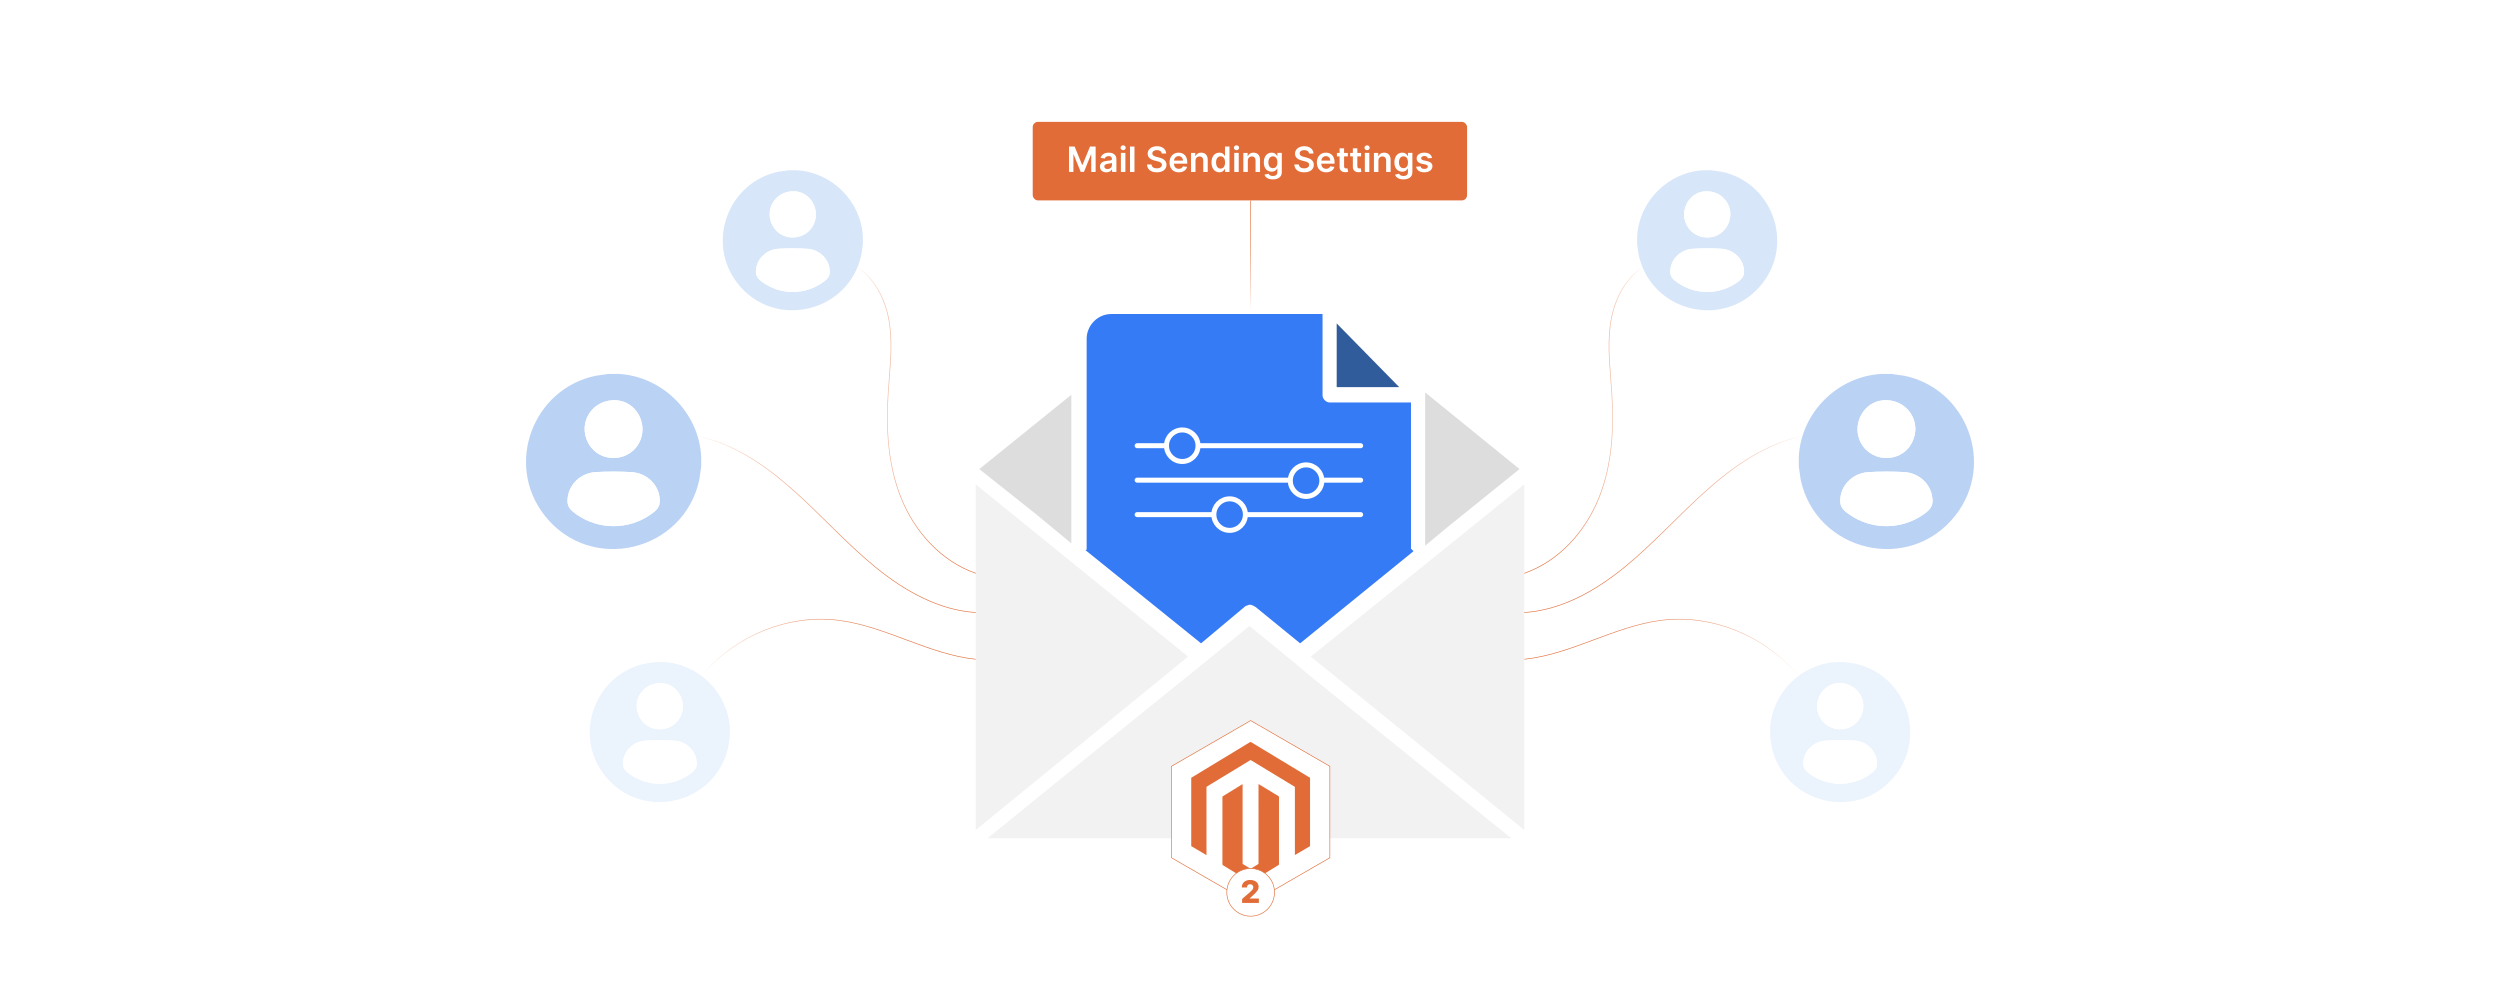 <?xml version="1.0" encoding="UTF-8"?>
<svg id="Layer_1" data-name="Layer 1" xmlns="http://www.w3.org/2000/svg" xmlns:xlink="http://www.w3.org/1999/xlink" viewBox="0 0 1000 400">
  <defs>
    <linearGradient id="linear-gradient" x1="609.648" y1="168.128" x2="657.085" y2="168.128" gradientUnits="userSpaceOnUse">
      <stop offset="0" stop-color="#e16c37"/>
      <stop offset=".153" stop-color="#e16c37" stop-opacity=".984"/>
      <stop offset=".288" stop-color="#e16c37" stop-opacity=".936"/>
      <stop offset=".417" stop-color="#e16c37" stop-opacity=".856"/>
      <stop offset=".542" stop-color="#e16c37" stop-opacity=".742"/>
      <stop offset=".664" stop-color="#e16c37" stop-opacity=".596"/>
      <stop offset=".784" stop-color="#e16c37" stop-opacity=".416"/>
      <stop offset=".9" stop-color="#e16c37" stop-opacity=".207"/>
      <stop offset="1" stop-color="#e16c37" stop-opacity="0"/>
    </linearGradient>
    <linearGradient id="linear-gradient-2" x1="609.682" y1="209.696" x2="721.316" y2="209.696" xlink:href="#linear-gradient"/>
    <linearGradient id="linear-gradient-3" x1="609.739" y1="258.981" x2="719.562" y2="258.981" xlink:href="#linear-gradient"/>
    <linearGradient id="linear-gradient-4" x1="215.678" y1="168.128" x2="263.115" y2="168.128" gradientTransform="translate(606.03) rotate(-180) scale(1 -1)" xlink:href="#linear-gradient"/>
    <linearGradient id="linear-gradient-5" x1="215.712" y1="209.696" x2="327.346" y2="209.696" gradientTransform="translate(606.03) rotate(-180) scale(1 -1)" xlink:href="#linear-gradient"/>
    <linearGradient id="linear-gradient-6" x1="215.769" y1="258.981" x2="325.593" y2="258.981" gradientTransform="translate(606.03) rotate(-180) scale(1 -1)" xlink:href="#linear-gradient"/>
    <linearGradient id="linear-gradient-7" x1="500.278" y1="80.169" x2="500.278" y2="124.112" gradientUnits="userSpaceOnUse">
      <stop offset="0" stop-color="#e16c37"/>
      <stop offset=".153" stop-color="#e16c37" stop-opacity=".984"/>
      <stop offset=".288" stop-color="#e16c37" stop-opacity=".936"/>
      <stop offset=".417" stop-color="#e16c37" stop-opacity=".856"/>
      <stop offset=".542" stop-color="#e16c37" stop-opacity=".742"/>
      <stop offset=".664" stop-color="#e16c37" stop-opacity=".596"/>
      <stop offset=".784" stop-color="#e16c37" stop-opacity=".416"/>
      <stop offset=".9" stop-color="#e16c37" stop-opacity=".207"/>
      <stop offset="1" stop-color="#e16c37" stop-opacity="0"/>
    </linearGradient>
  </defs>
  <rect width="1000" height="400" fill="#fff"/>
  <g>
    <g id="_304_Text_Mail_Office_Pencil" data-name="304, Text, Mail, Office, Pencil">
      <g>
        <polygon points="428.523 217.352 428.523 157.907 391.727 187.628 414.845 206.028 428.523 217.352" fill="#ddd"/>
        <path d="M497.877,242.703s.47-.47.941-.47c.946-.471,1.417-.471,2.363,0,.471,0,.471.47.942.47l17.927,14.628,45.295-36.8h0s0-.471-.475-.471h0s0-.473-.471-.473h0v-.471h0v-58.135h-32.555c-1.412,0-2.828-1.417-2.828-2.831v-32.552h-84.449c-5.662,0-9.907,4.716-9.907,9.907v83.611h0v.471h0s0,.473-.475.473h0l46.237,37.27,17.456-14.628Z" fill="#367bf6"/>
        <polygon points="534.677 129.37 534.677 154.849 559.683 154.849 534.677 129.37" fill="#315c9b"/>
        <polygon points="607.802 187.628 570.06 156.963 570.06 218.293 578.551 211.217 607.802 187.628" fill="#ddd"/>
        <polygon points="390.311 193.761 390.311 331.993 475.23 262.643 390.311 193.761" fill="#f2f2f2"/>
        <polygon points="560.624 233.392 524.299 262.643 561.57 292.835 609.689 331.993 609.689 193.761 560.624 233.392" fill="#f2f2f2"/>
        <polygon points="517.692 265.001 517.692 265.001 499.765 250.378 481.837 265.001 481.837 265.001 442.68 296.609 395.027 335.297 604.503 335.297 523.824 270.192 517.692 265.001" fill="#f2f2f2"/>
      </g>
    </g>
    <g>
      <rect x="413.088" y="48.746" width="173.743" height="31.423" rx="2.096" ry="2.096" fill="#e16c37"/>
      <g>
        <path d="M429.853,58.621l3.016,7.359h.119l3.015-7.359h2.252v10.156h-1.765v-6.978h-.094l-2.807,6.948h-1.319l-2.807-6.963h-.094v6.992h-1.765v-10.156h2.251Z" fill="#fff"/>
        <path d="M439.991,66.64c0-1.716,1.413-2.157,2.891-2.315,1.344-.144,1.884-.169,1.884-.685v-.029c0-.749-.456-1.176-1.289-1.176-.878,0-1.384.446-1.562.967l-1.676-.237c.397-1.389,1.627-2.103,3.228-2.103,1.453,0,3.095.606,3.095,2.619v5.098h-1.726v-1.046h-.059c-.328.64-1.042,1.199-2.237,1.199-1.453,0-2.549-.793-2.549-2.291ZM444.771,66.045v-.897c-.233.189-1.175.308-1.646.372-.804.113-1.404.401-1.404,1.091,0,.659.536,1.002,1.285,1.002,1.081,0,1.765-.72,1.765-1.567Z" fill="#fff"/>
        <path d="M448.221,59.108c0-.541.466-.978,1.042-.978.57,0,1.036.436,1.036.978,0,.535-.466.972-1.036.972-.576,0-1.042-.436-1.042-.972ZM448.36,61.16h1.795v7.617h-1.795v-7.617Z" fill="#fff"/>
        <path d="M453.79,68.778h-1.795v-10.156h1.795v10.156Z" fill="#fff"/>
        <path d="M462.775,60.039c-1.15,0-1.835.56-1.84,1.324-.01.849.893,1.2,1.726,1.398l.952.238c1.527.362,2.98,1.165,2.985,2.926-.005,1.79-1.419,3.005-3.853,3.005-2.365,0-3.868-1.135-3.942-3.153h1.81c.074,1.066.967,1.582,2.118,1.582,1.2,0,2.023-.58,2.028-1.448-.005-.789-.729-1.131-1.825-1.408l-1.155-.298c-1.671-.432-2.708-1.27-2.708-2.728-.005-1.795,1.597-2.995,3.729-2.995,2.162,0,3.625,1.215,3.66,2.931h-1.77c-.094-.863-.818-1.374-1.914-1.374Z" fill="#fff"/>
        <path d="M467.815,65.014c0-2.351,1.423-3.953,3.605-3.953,1.875,0,3.481,1.176,3.481,3.849v.551h-5.306c.015,1.304.784,2.067,1.944,2.067.773,0,1.369-.337,1.612-.981l1.676.189c-.317,1.324-1.538,2.191-3.313,2.191-2.296,0-3.699-1.522-3.699-3.912ZM473.181,64.25c-.01-1.037-.704-1.791-1.736-1.791-1.071,0-1.79.818-1.845,1.791h3.581Z" fill="#fff"/>
        <path d="M478.203,68.778h-1.795v-7.617h1.716v1.294h.089c.347-.848,1.131-1.394,2.272-1.394,1.572,0,2.613,1.042,2.608,2.867v4.85h-1.795v-4.572c0-1.017-.555-1.627-1.483-1.627-.947,0-1.611.635-1.611,1.736v4.463Z" fill="#fff"/>
        <path d="M484.598,64.979c0-2.539,1.384-3.918,3.144-3.918,1.344,0,1.904.809,2.177,1.359h.074v-3.799h1.8v10.156h-1.766v-1.2h-.109c-.283.556-.873,1.334-2.182,1.334-1.795,0-3.139-1.423-3.139-3.933ZM490.028,64.969c0-1.478-.635-2.435-1.79-2.435-1.195,0-1.81,1.017-1.81,2.435,0,1.428.625,2.47,1.81,2.47,1.145,0,1.79-.992,1.79-2.47Z" fill="#fff"/>
        <path d="M493.561,59.108c0-.541.466-.978,1.042-.978.57,0,1.036.436,1.036.978,0,.535-.466.972-1.036.972-.576,0-1.042-.436-1.042-.972ZM493.7,61.16h1.795v7.617h-1.795v-7.617Z" fill="#fff"/>
        <path d="M499.13,68.778h-1.795v-7.617h1.716v1.294h.089c.347-.848,1.131-1.394,2.272-1.394,1.572,0,2.613,1.042,2.608,2.867v4.85h-1.795v-4.572c0-1.017-.556-1.627-1.483-1.627-.947,0-1.611.635-1.611,1.736v4.463Z" fill="#fff"/>
        <path d="M505.787,69.868l1.616-.392c.219.417.694.928,1.775.928,1.022,0,1.766-.462,1.766-1.553v-1.443h-.089c-.278.56-.888,1.26-2.192,1.26-1.756,0-3.139-1.239-3.139-3.724,0-2.505,1.383-3.884,3.144-3.884,1.344,0,1.914.809,2.188,1.359h.099v-1.26h1.77v7.741c0,1.919-1.518,2.861-3.575,2.861-1.94,0-3.035-.857-3.362-1.895ZM510.954,64.934c0-1.442-.635-2.399-1.79-2.399-1.195,0-1.81,1.017-1.81,2.399,0,1.404.625,2.326,1.81,2.326,1.145,0,1.79-.873,1.79-2.326Z" fill="#fff"/>
        <path d="M521.704,60.039c-1.151,0-1.835.56-1.84,1.324-.011.849.893,1.2,1.726,1.398l.952.238c1.527.362,2.981,1.165,2.985,2.926-.005,1.79-1.419,3.005-3.853,3.005-2.365,0-3.868-1.135-3.942-3.153h1.81c.074,1.066.967,1.582,2.117,1.582,1.2,0,2.023-.58,2.028-1.448-.005-.789-.73-1.131-1.825-1.408l-1.155-.298c-1.671-.432-2.708-1.27-2.708-2.728-.005-1.795,1.597-2.995,3.729-2.995,2.162,0,3.625,1.215,3.66,2.931h-1.77c-.095-.863-.818-1.374-1.914-1.374Z" fill="#fff"/>
        <path d="M526.743,65.014c0-2.351,1.424-3.953,3.606-3.953,1.875,0,3.481,1.176,3.481,3.849v.551h-5.307c.016,1.304.784,2.067,1.944,2.067.773,0,1.369-.337,1.611-.981l1.677.189c-.317,1.324-1.537,2.191-3.312,2.191-2.297,0-3.7-1.522-3.7-3.912ZM532.109,64.25c-.01-1.037-.704-1.791-1.735-1.791-1.071,0-1.791.818-1.846,1.791h3.581Z" fill="#fff"/>
        <path d="M539.139,62.549h-1.502v3.938c0,.724.361.883.814.883.223,0,.426-.045.525-.069l.303,1.403c-.193.065-.546.163-1.057.179-1.349.039-2.391-.665-2.381-2.098v-4.235h-1.081v-1.389h1.081v-1.825h1.796v1.825h1.502v1.389Z" fill="#fff"/>
        <path d="M544.438,62.549h-1.502v3.938c0,.724.361.883.814.883.223,0,.426-.045.525-.069l.303,1.403c-.193.065-.546.163-1.057.179-1.349.039-2.391-.665-2.381-2.098v-4.235h-1.081v-1.389h1.081v-1.825h1.796v1.825h1.502v1.389Z" fill="#fff"/>
        <path d="M545.794,59.108c0-.541.467-.978,1.042-.978.57,0,1.036.436,1.036.978,0,.535-.466.972-1.036.972-.575,0-1.042-.436-1.042-.972ZM545.934,61.16h1.795v7.617h-1.795v-7.617Z" fill="#fff"/>
        <path d="M551.363,68.778h-1.795v-7.617h1.716v1.294h.089c.347-.848,1.131-1.394,2.272-1.394,1.572,0,2.613,1.042,2.608,2.867v4.85h-1.795v-4.572c0-1.017-.556-1.627-1.483-1.627-.947,0-1.611.635-1.611,1.736v4.463Z" fill="#fff"/>
        <path d="M558.02,69.868l1.616-.392c.219.417.694.928,1.775.928,1.022,0,1.766-.462,1.766-1.553v-1.443h-.089c-.278.56-.888,1.26-2.192,1.26-1.756,0-3.139-1.239-3.139-3.724,0-2.505,1.383-3.884,3.144-3.884,1.344,0,1.914.809,2.188,1.359h.099v-1.26h1.77v7.741c0,1.919-1.518,2.861-3.575,2.861-1.94,0-3.035-.857-3.362-1.895ZM563.188,64.934c0-1.442-.635-2.399-1.79-2.399-1.195,0-1.81,1.017-1.81,2.399,0,1.404.625,2.326,1.81,2.326,1.145,0,1.79-.873,1.79-2.326Z" fill="#fff"/>
        <path d="M571.175,63.353c-.14-.501-.575-.952-1.404-.952-.748,0-1.318.356-1.313.872-.005.441.303.709,1.076.883l1.299.278c1.438.311,2.138.977,2.143,2.062-.005,1.443-1.349,2.43-3.253,2.43-1.87,0-3.045-.828-3.269-2.227l1.751-.168c.153.684.69,1.041,1.513,1.041.853,0,1.418-.392,1.418-.912,0-.432-.327-.715-1.026-.868l-1.3-.273c-1.463-.303-2.147-1.037-2.142-2.147-.006-1.408,1.244-2.312,3.079-2.312,1.785,0,2.816.823,3.064,2.113l-1.636.179Z" fill="#fff"/>
      </g>
    </g>
    <g>
      <line x1="454.864" y1="178.288" x2="544.255" y2="178.288" fill="none" stroke="#fff" stroke-linecap="round" stroke-linejoin="round" stroke-width="2"/>
      <line x1="454.864" y1="192.065" x2="544.255" y2="192.065" fill="none" stroke="#fff" stroke-linecap="round" stroke-linejoin="round" stroke-width="2"/>
      <line x1="454.864" y1="205.841" x2="544.255" y2="205.841" fill="none" stroke="#fff" stroke-linecap="round" stroke-linejoin="round" stroke-width="2"/>
      <circle cx="472.902" cy="178.288" r="6.307" fill="#367bf6" stroke="#fff" stroke-linecap="round" stroke-linejoin="round" stroke-width="2"/>
      <circle cx="491.853" cy="205.841" r="6.307" fill="#367bf6" stroke="#fff" stroke-linecap="round" stroke-linejoin="round" stroke-width="2"/>
      <circle cx="522.433" cy="192.266" r="6.307" fill="#367bf6" stroke="#fff" stroke-linecap="round" stroke-linejoin="round" stroke-width="2"/>
    </g>
    <g>
      <g>
        <polygon points="531.937 343.097 531.937 306.519 500.26 288.23 468.582 306.519 468.582 343.097 500.26 361.386 531.937 343.097" fill="#fff" stroke="#e16c37" stroke-miterlimit="10" stroke-width=".25"/>
        <g>
          <path d="M524.024,338.489c-.067.026-.14.044-.201.08-1.876,1.103-3.751,2.208-5.626,3.312-.064.038-.13.073-.215.121-.01-.062-.021-.109-.024-.156-.004-.075-.001-.15-.001-.225.001-8.847.002-17.694.001-26.542,0-.391.047-.299-.272-.493-5.716-3.47-11.433-6.939-17.151-10.406-.358-.217-.25-.212-.593-.004-5.689,3.457-11.377,6.915-17.065,10.373-.013.008-.025.017-.039.023-.189.08-.243.217-.243.424.006,8.915.005,17.83.005,26.744v.305c-.084-.042-.149-.07-.208-.105-1.797-1.059-3.594-2.119-5.391-3.179-.129-.076-.257-.155-.389-.228-.082-.045-.12-.107-.117-.2.003-.068-.001-.135-.001-.203,0-8.892-0-17.785.001-26.677,0-.42-.038-.318.3-.523,7.727-4.684,15.456-9.365,23.185-14.047.026-.015.054-.028.077-.047.114-.095.215-.085.344-.006.663.411,1.334.811,2.001,1.215,7.127,4.312,14.255,8.625,21.383,12.936.074.045.159.071.238.106v27.398Z" fill="#e16c37"/>
          <path d="M497.006,313.669c.016.075.03.117.032.16.004.09.002.18.002.27,0,10.334-0,20.669.001,31.003,0,.558-.049.421.399.699.861.534,1.729,1.057,2.588,1.594.15.094.257.093.406 0.0.905-.562,1.814-1.12,2.729-1.665.187-.111.247-.234.247-.448-.005-10.44-.005-20.879-.005-31.319v-.296c.107-.029.166.04.231.079,1.206.732,2.411,1.466,3.617,2.199,1.365.831,2.729,1.666,4.098,2.49.177.107.242.225.242.43-.005,8.922-.005,17.845-0,26.767,0,.195-.057.312-.227.416-3.64,2.218-7.277,4.442-10.914,6.665-.07.043-.142.082-.224.13-.147-.088-.295-.176-.441-.265-3.521-2.154-7.041-4.311-10.565-6.459-.193-.118-.259-.245-.259-.467.006-4.897.005-9.794.005-14.69,0-3.981,0-7.961,0-11.942,0-.06.007-.121-.001-.18-.023-.173.057-.27.203-.359,2.533-1.555,5.062-3.116,7.593-4.675.07-.043.142-.081.244-.139Z" fill="#e16c37"/>
        </g>
      </g>
      <g>
        <circle cx="500.26" cy="356.935" r="9.54" fill="#fff" stroke="#e16c37" stroke-miterlimit="10" stroke-width=".25"/>
        <path d="M496.839,359.596l3.306-2.894c.743-.668,1.168-1.128,1.168-1.805,0-.748-.535-1.204-1.274-1.204-.752,0-1.257.474-1.257,1.292h-2.075c-.004-1.845,1.337-3,3.341-3,2.058,0,3.39,1.106,3.39,2.739,0,1.04-.513,1.911-2.478,3.624l-1.084,1v.058h3.673v1.766h-6.709v-1.575Z" fill="#e16c37"/>
      </g>
    </g>
    <g>
      <g>
        <path d="M684.516,68.103l4.068.581c20.053,4.156,29.186,28.206,16.431,44.601-14.743,18.949-44.705,11.7-49.562-11.458l-.581-4.069c.044-1.088-.06-2.197,0-3.283.78-14.039,12.365-25.553,26.363-26.372h3.282ZM681.649,76.561c-5.903.599-9.485,7.037-7.418,12.5,2.734,7.226,12.837,8.072,16.648,1.329,3.846-6.805-1.511-14.612-9.23-13.829ZM676.837,99.541c-4.191.344-7.855,3.403-8.59,7.602-.542,3.096.395,4.245,2.78,5.914,7.097,4.966,16.516,4.978,23.633.045,2.582-1.789,3.486-3.122,2.732-6.394-.937-4.065-4.548-6.915-8.665-7.199-3.314-.228-8.591-.239-11.889.032Z" fill="#d7e6f9"/>
        <path d="M676.837,99.541c3.299-.271,8.576-.26,11.889-.032,4.117.284,7.728,3.134,8.665,7.199.754,3.272-.15,4.605-2.732,6.394-7.117,4.932-16.536,4.92-23.633-.045-2.385-1.669-3.322-2.818-2.78-5.914.736-4.199,4.399-7.258,8.59-7.602Z" fill="#fff"/>
        <path d="M681.649,76.561c7.719-.783,13.076,7.024,9.23,13.829-3.811,6.743-13.915,5.897-16.648-1.329-2.067-5.463,1.515-11.901,7.418-12.5Z" fill="#fff"/>
      </g>
      <g>
        <path d="M737.71,264.833l4.068.581c20.053,4.156,29.186,28.206,16.431,44.601-14.743,18.949-44.705,11.7-49.562-11.458l-.581-4.069c.044-1.088-.06-2.197,0-3.283.78-14.039,12.365-25.553,26.363-26.372h3.282ZM734.843,273.291c-5.903.599-9.485,7.037-7.418,12.5,2.734,7.226,12.837,8.072,16.648,1.329,3.846-6.805-1.511-14.612-9.23-13.829ZM730.031,296.271c-4.191.344-7.855,3.403-8.59,7.602-.542,3.096.395,4.245,2.78,5.914,7.097,4.966,16.516,4.978,23.633.045,2.582-1.789,3.486-3.122,2.732-6.394-.937-4.065-4.548-6.915-8.665-7.199-3.314-.228-8.591-.239-11.889.032Z" fill="#ebf3fc"/>
        <path d="M730.031,296.271c3.299-.271,8.576-.26,11.889-.032,4.117.284,7.728,3.134,8.665,7.199.754,3.272-.15,4.605-2.732,6.394-7.117,4.932-16.536,4.92-23.633-.045-2.385-1.669-3.322-2.818-2.78-5.914.736-4.199,4.399-7.258,8.59-7.602Z" fill="#fff"/>
        <path d="M734.843,273.291c7.719-.783,13.076,7.024,9.23,13.829-3.811,6.743-13.915,5.897-16.648-1.329-2.067-5.463,1.515-11.901,7.418-12.5Z" fill="#fff"/>
      </g>
      <g>
        <path d="M756.601,149.572l5.088.727c25.079,5.198,36.501,35.275,20.549,55.778-18.438,23.698-55.909,14.632-61.984-14.329l-.727-5.089c.056-1.361-.075-2.747,0-4.106.976-17.557,15.464-31.957,32.97-32.981h4.104ZM753.016,160.15c-7.382.749-11.862,8.8-9.278,15.632,3.419,9.037,16.054,10.095,20.821,1.663,4.81-8.51-1.89-18.274-11.543-17.295ZM746.998,188.889c-5.241.431-9.823,4.255-10.743,9.507-.678,3.871.493,5.308,3.477,7.396,8.875,6.21,20.655,6.225,29.555.057,3.228-2.237,4.36-3.905,3.417-7.996-1.172-5.083-5.688-8.648-10.837-9.003-4.144-.285-10.744-.299-14.869.04Z" fill="#bad2f4"/>
        <path d="M746.998,188.889c4.125-.339,10.725-.325,14.869-.04,5.149.355,9.664,3.92,10.837,9.003.944,4.091-.188,5.759-3.417,7.996-8.901,6.168-20.68,6.154-29.555-.057-2.983-2.087-4.155-3.525-3.477-7.396.92-5.252,5.502-9.076,10.743-9.507Z" fill="#fff"/>
        <path d="M753.016,160.15c9.654-.979,16.354,8.785,11.543,17.295-4.767,8.433-17.402,7.375-20.821-1.663-2.585-6.832,1.895-14.883,9.278-15.632Z" fill="#fff"/>
      </g>
      <g>
        <path d="M609.689,229.324c13.998-4.872,24.467-16.761,29.824-30.034,5.357-13.273,6.125-27.851,5.211-42.049-.58-9.022-1.81-18.095-.63-27.063,1.18-8.968,5.167-18.073,12.921-23.26" fill="none" stroke="url(#linear-gradient)" stroke-miterlimit="10" stroke-width=".25"/>
        <path d="M609.689,245.005c14.747-.914,28.411-8.587,40.053-18.073s21.735-20.868,32.975-30.868c11.241-10,24.062-18.794,38.574-21.679" fill="none" stroke="url(#linear-gradient-2)" stroke-miterlimit="10" stroke-width=".25"/>
        <path d="M609.752,263.701c18.83-1.974,35.99-13.202,54.782-15.575,20.143-2.543,41.21,5.97,54.934,22.2" fill="none" stroke="url(#linear-gradient-3)" stroke-miterlimit="10" stroke-width=".25"/>
      </g>
    </g>
    <g>
      <g>
        <path d="M318.765,68.103c13.997.819,25.583,12.333,26.363,26.372.06,1.086-.044,2.195,0,3.283l-.581,4.069c-4.857,23.157-34.819,30.407-49.562,11.458-12.755-16.394-3.622-40.444,16.431-44.601l4.068-.581h3.282ZM309.12,90.39c3.811,6.743,13.915,5.897,16.648-1.329,2.067-5.463-1.515-11.901-7.418-12.5-7.719-.783-13.076,7.024-9.23,13.829ZM311.274,99.51c-4.117.284-7.728,3.134-8.665,7.199-.754,3.272.15,4.605,2.732,6.394,7.117,4.932,16.536,4.92,23.633-.045,2.385-1.669,3.322-2.818,2.78-5.914-.736-4.199-4.399-7.258-8.59-7.602-3.299-.271-8.576-.26-11.889-.032Z" fill="#d7e6f9"/>
        <path d="M323.163,99.541c-3.299-.271-8.576-.26-11.889-.032-4.117.284-7.728,3.134-8.665,7.199-.754,3.272.15,4.605,2.732,6.394,7.117,4.932,16.536,4.92,23.633-.045,2.385-1.669,3.322-2.818,2.78-5.914-.736-4.199-4.399-7.258-8.59-7.602Z" fill="#fff"/>
        <path d="M318.351,76.561c-7.719-.783-13.076,7.024-9.23,13.829,3.811,6.743,13.915,5.897,16.648-1.329,2.067-5.463-1.515-11.901-7.418-12.5Z" fill="#fff"/>
      </g>
      <g>
        <path d="M265.572,264.833c13.997.819,25.583,12.333,26.363,26.372.06,1.086-.044,2.195,0,3.283l-.581,4.069c-4.857,23.157-34.819,30.407-49.562,11.458-12.755-16.394-3.622-40.444,16.431-44.601l4.068-.581h3.282ZM255.927,287.12c3.811,6.743,13.915,5.897,16.648-1.329,2.067-5.463-1.515-11.901-7.418-12.5-7.719-.783-13.076,7.024-9.23,13.829ZM258.08,296.239c-4.117.284-7.728,3.134-8.665,7.199-.754,3.272.15,4.605,2.732,6.394,7.117,4.932,16.536,4.92,23.633-.045,2.385-1.669,3.322-2.818,2.78-5.914-.736-4.199-4.399-7.258-8.59-7.602-3.299-.271-8.576-.26-11.889-.032Z" fill="#ebf3fc"/>
        <path d="M269.969,296.271c-3.299-.271-8.576-.26-11.889-.032-4.117.284-7.728,3.134-8.665,7.199-.754,3.272.15,4.605,2.732,6.394,7.117,4.932,16.536,4.92,23.633-.045,2.385-1.669,3.322-2.818,2.78-5.914-.736-4.199-4.399-7.258-8.59-7.602Z" fill="#fff"/>
        <path d="M265.157,273.291c-7.719-.783-13.076,7.024-9.23,13.829,3.811,6.743,13.915,5.897,16.648-1.329,2.067-5.463-1.515-11.901-7.418-12.5Z" fill="#fff"/>
      </g>
      <g>
        <path d="M247.503,149.572c17.505,1.024,31.994,15.424,32.97,32.981.075,1.358-.056,2.745,0,4.106l-.727,5.089c-6.074,28.961-43.546,38.028-61.984,14.329-15.952-20.503-4.53-50.58,20.549-55.778l5.088-.727h4.104ZM235.44,177.445c4.767,8.433,17.402,7.375,20.821-1.663,2.585-6.832-1.895-14.883-9.278-15.632-9.654-.979-16.354,8.785-11.543,17.295ZM238.133,188.85c-5.149.355-9.664,3.92-10.837,9.003-.944,4.091.188,5.759,3.417,7.996,8.901,6.168,20.68,6.154,29.555-.057,2.983-2.087,4.155-3.525,3.477-7.396-.92-5.252-5.502-9.076-10.743-9.507-4.125-.339-10.725-.325-14.869-.04Z" fill="#bad2f4"/>
        <path d="M253.002,188.889c-4.125-.339-10.725-.325-14.869-.04-5.149.355-9.664,3.92-10.837,9.003-.944,4.091.188,5.759,3.417,7.996,8.901,6.168,20.68,6.154,29.555-.057,2.983-2.087,4.155-3.525,3.477-7.396-.92-5.252-5.502-9.076-10.743-9.507Z" fill="#fff"/>
        <path d="M246.984,160.15c-9.654-.979-16.354,8.785-11.543,17.295,4.767,8.433,17.402,7.375,20.821-1.663,2.585-6.832-1.895-14.883-9.278-15.632Z" fill="#fff"/>
      </g>
      <g>
        <path d="M390.311,229.324c-13.998-4.872-24.467-16.761-29.824-30.034-5.357-13.273-6.125-27.851-5.211-42.049.58-9.022,1.81-18.095.63-27.063s-5.167-18.073-12.921-23.26" fill="none" stroke="url(#linear-gradient-4)" stroke-miterlimit="10" stroke-width=".25"/>
        <path d="M390.311,245.005c-14.747-.914-28.411-8.587-40.053-18.073s-21.735-20.868-32.975-30.868c-11.241-10-24.062-18.794-38.574-21.679" fill="none" stroke="url(#linear-gradient-5)" stroke-miterlimit="10" stroke-width=".25"/>
        <path d="M390.248,263.701c-18.83-1.974-35.99-13.202-54.782-15.575-20.143-2.543-41.21,5.97-54.934,22.2" fill="none" stroke="url(#linear-gradient-6)" stroke-miterlimit="10" stroke-width=".25"/>
      </g>
    </g>
    <line x1="500.278" y1="80.169" x2="500.278" y2="124.112" fill="none" stroke="url(#linear-gradient-7)" stroke-miterlimit="10" stroke-width=".25"/>
  </g>
</svg>